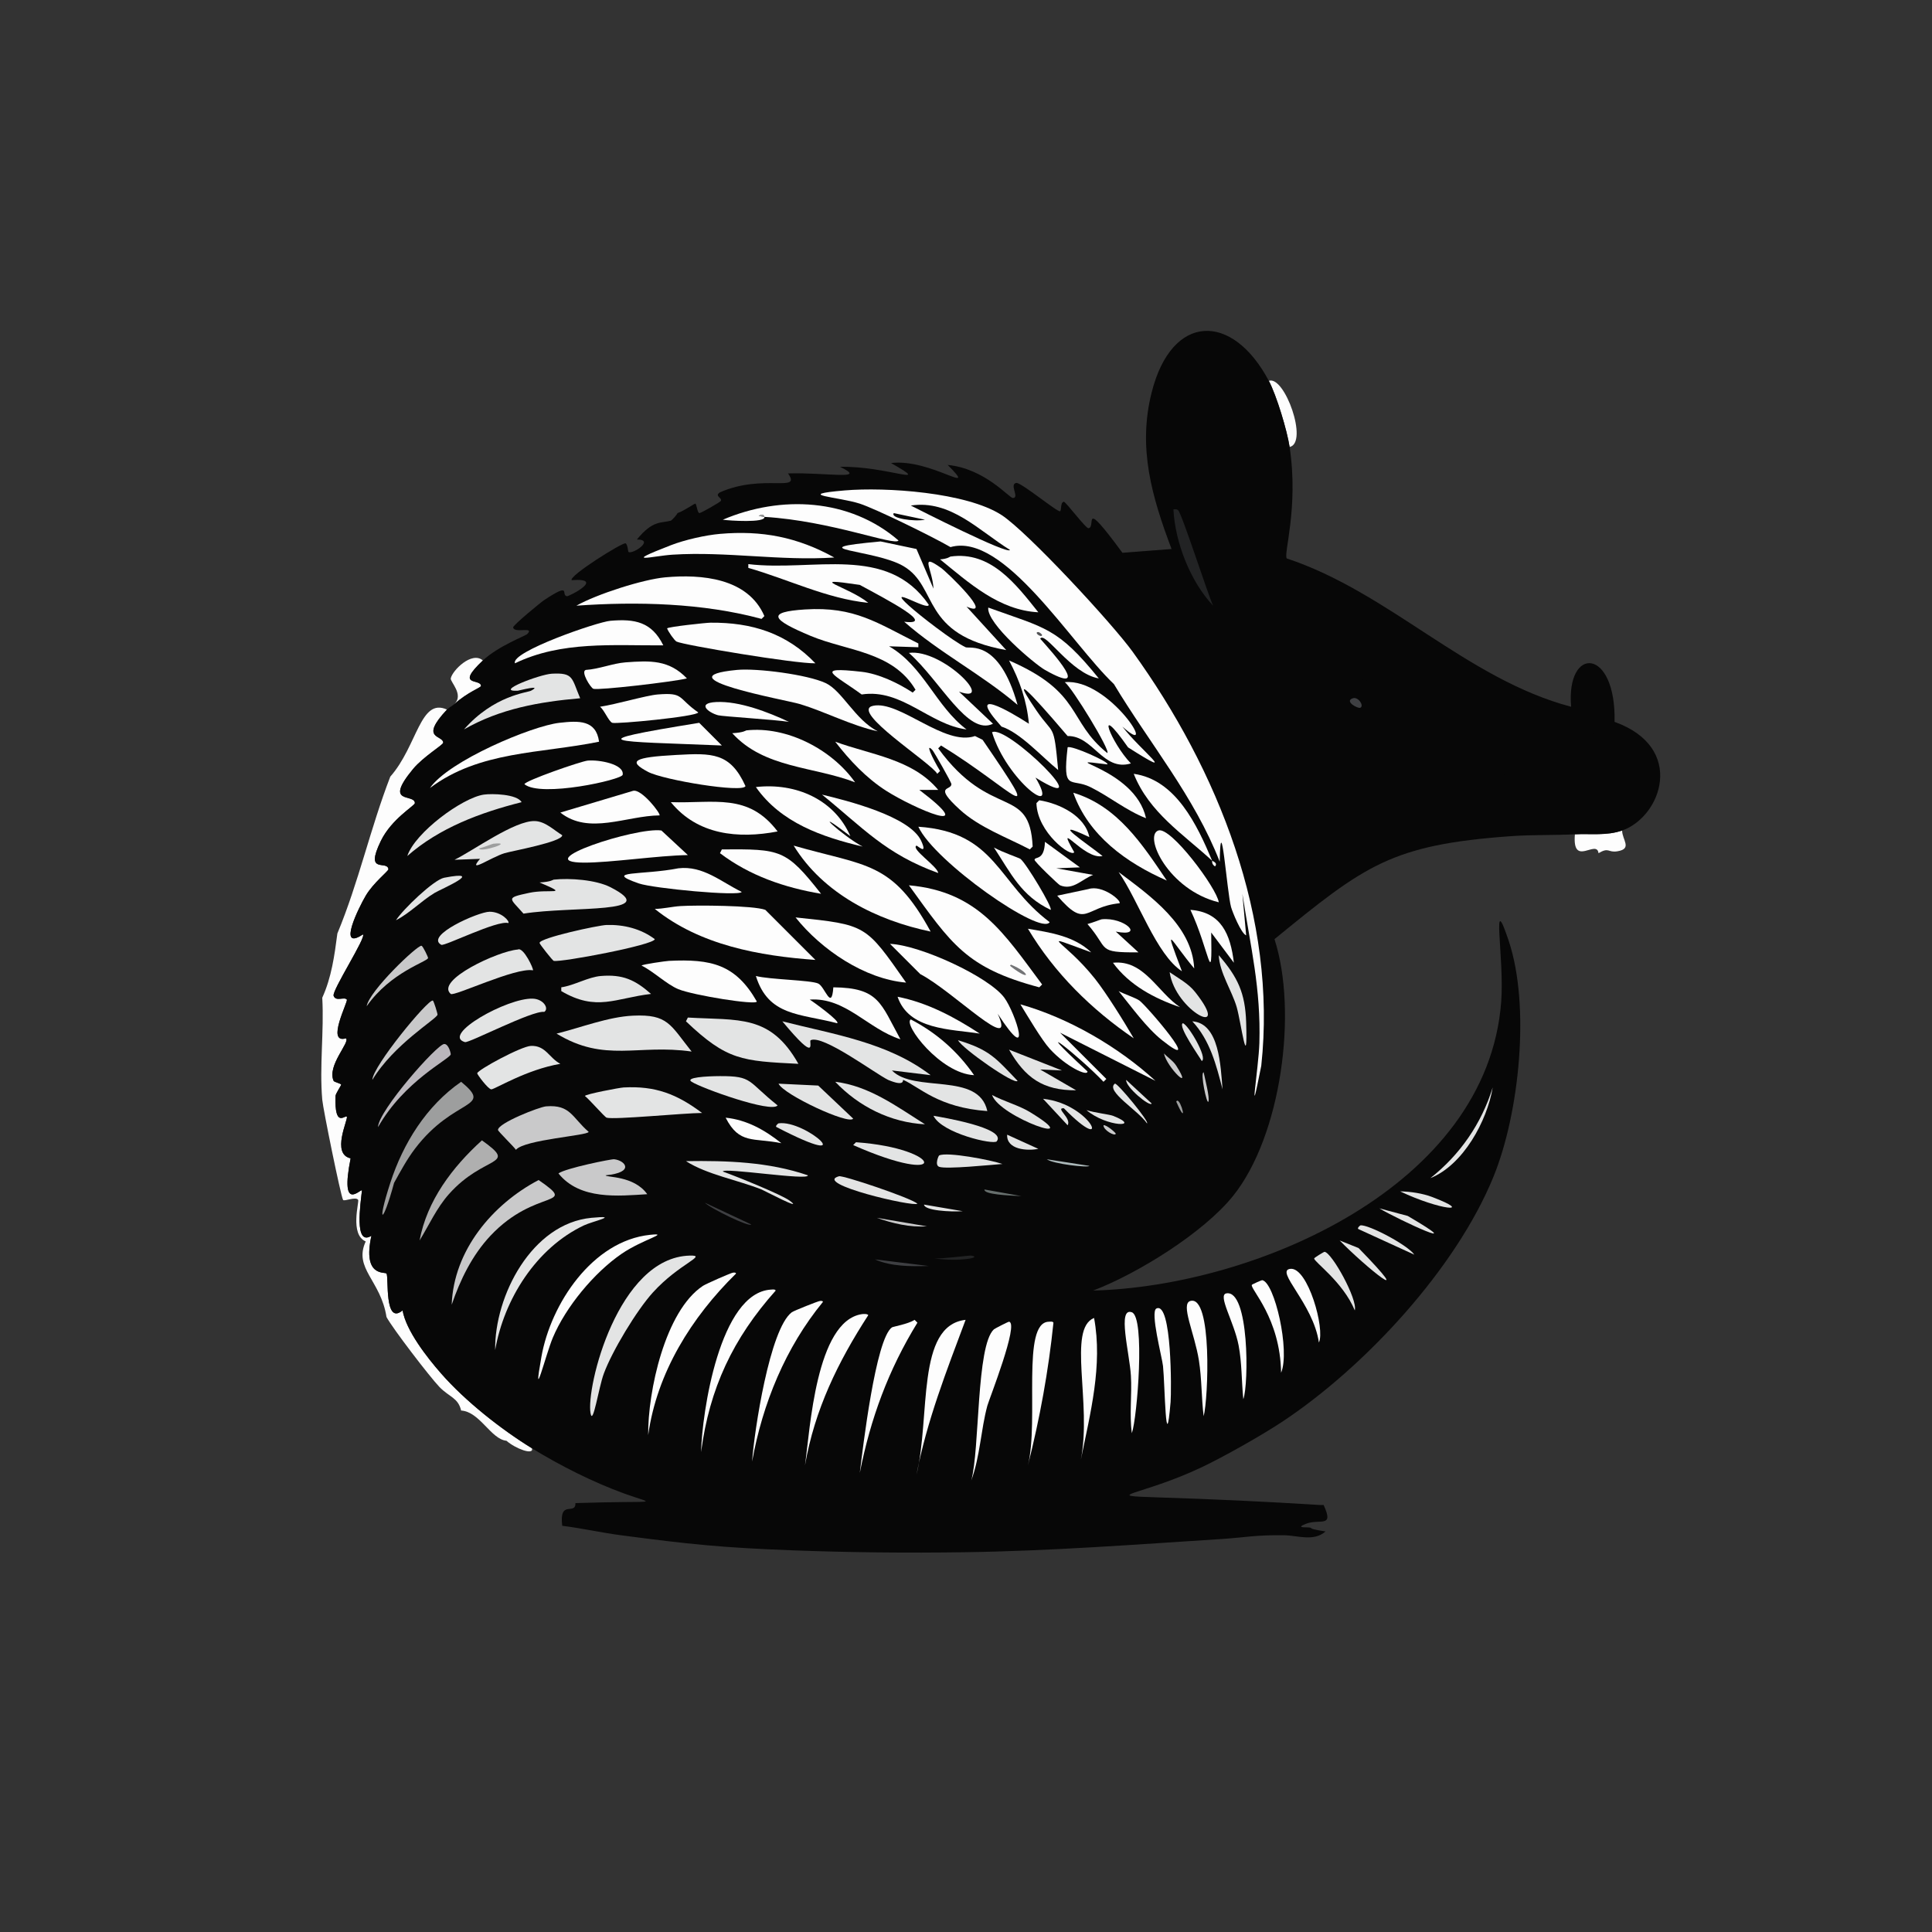 <?xml version="1.0" encoding="iso-8859-1"?>
<!-- Generator: Adobe Illustrator 28.0.0, SVG Export Plug-In . SVG Version: 6.00 Build 0)  -->
<svg version="1.1" id="Layer_1" xmlns="http://www.w3.org/2000/svg" xmlns:xlink="http://www.w3.org/1999/xlink" x="0px" y="0px"
	 viewBox="0 0 360 360" style="enable-background:new 0 0 360 360;" xml:space="preserve">
<rect x="0" y="0" width="360" height="360" fill="#333333" stroke="none"/>
<g>
	<g id="Background_00000041293959071885292330000016978160989986313868_" style="display:none;">
		<path style="display:inline;fill:#AFAFAF;" d="M359.996-0.5c0,180.248,0,180.248,0,360.496c-180.248,0-180.248,0-360.496,0
			c0-180.248,0-180.248,0-360.496C179.748-0.5,179.748-0.5,359.996-0.5z"/>
		<path style="display:inline;fill:#AFAFAF;" d="M244.877,277.617c12.226-0.651,17.701,0.841,25.523-5.985
			c2.974-2.595,16.652-18.758,19.539-22.707c8.609-11.777,16.129-25.326,20.067-39.429c5.169-18.512,3.297-26.917,3.52-45.062
			c0.309-25.055,4.673-20.826-10.209-49.287c-7.084-8.593-13.215-18.373-21.123-26.756c-6.504-6.894-22.743-21.415-30.804-25.523
			c-0.199-0.101-2.195,0.148-3.168-0.352c-12.846-6.604-18.235-10.53-33.444-12.674c-29.021-4.09-60.706-0.917-87.66,10.913
			c-22.184,9.737-41.401,23.886-55.799,43.478c-24.062,32.742-32.097,71.953-23.235,111.599
			c5.679,25.407,14.951,31.703,26.756,52.807c10.871,13.327,15.894,7.447,30.452,10.737c2.201-0.017,5.514-1.037,5.809-1.056
			c1.032-0.067,4.057,0.983,5.281,0c6.019,2.183,6.668,1.227-9.153,1.76c-3.406,0.115-6.778,0.696-10.209,0.352
			c-1.719-0.172-2.152-0.552-3.52-0.704c-0.044-0.005,0.024-0.299-0.528-0.704c-4.782,0.596-9.794,0.273-15.138,0.352
			c-6.247-1.083-23.701-21.652-25.523-29.044c-3.618-3.525-5.667-8.049-7.393-12.674c-6.16-3.397-10.584-26.314-9.153-33.444
			c-0.704-1.056-0.704-1.056-1.408-2.112c0.482-6.055-1.04-6.34-1.056-6.689c-0.165-3.503,0.716-4.011,0.704-4.225
			c-0.391-7.16-1.25-17.416-0.704-24.291c0.472-5.945,2.619-11.671,3.168-17.602c1.733-4.856,3.832-9.611,5.633-14.434
			c0.177-0.475,0.664-3.958,1.056-4.929c7.077-17.52,20.7-31.753,31.684-46.822c15.464-14.766,34.9-29.406,55.095-36.789
			c5.22-1.432,10.25-2.877,15.49-4.225c0.137-0.035,0.685-1.001,2.464-1.408c13.295-3.039,38.49-2.539,53.159-3.52
			c1.408,0.704,1.408,0.704,2.816,1.408c5.262-0.671,14.067,0.302,18.306,2.816c6.532-0.668,11.894,4.144,18.306,4.577
			c5.633,2.992,5.633,2.992,11.266,5.985c4.403,4.874,11.166,8.329,17.602,13.73c16.944,14.218,37.221,38.724,47.702,58.264
			c2.293,6.808,3.061,13.726,4.225,20.771c0.133,0.803,3.174,5.451,1.056,15.842c0.153,0.544,1.051,2.666,1.056,2.816
			c0.411,12.42-0.103,24.928-0.704,37.317c-2.098,10.008-4.187,20.002-9.153,29.22c-5.058,8.078-30.412,44.074-35.733,47.35
			C272.343,280.622,252.152,277.897,244.877,277.617z"/>
		<path style="display:inline;fill:#C9C9CA;" d="M244.877,277.617c-0.79,0.042-1.32-0.329-1.584,0.704
			c-0.339-1.123-1.525-0.994-1.76,0c-0.323,0.026,0.071-1.888-5.809,0.352c-1.62-0.114-3.238-0.606-4.929-0.704
			c5.698-1.895,12.175-1.404,18.13-2.816c7.884-1.869,13.925-6.5,19.715-11.97c3.16-2.985,12.759-14.243,15.314-17.778
			c9.487-13.127,16.546-28.21,20.067-44.006c0.019-5.713,1.687-11.249,2.112-16.898c0.263-3.494-1.205-7.362,0.352-10.561
			c0.352-9.329,0.352-9.329,0.704-18.658c11.222-11.863,0.061-18.887-0.704-20.067c-0.213-0.329,0.373-0.671,0.352-0.704
			c-4.038-6.486-3.878-10.873-5.633-13.73c-9.636-10.873-17.956-22.698-28.692-32.564c-10.243-9.413-26.466-21.049-39.781-24.643
			c-3.023-2.446-5.863-3.504-8.801-5.281c-20.911-1.714-37.658-3.95-58.792-0.704c-18.715,2.874-35.351,11.42-52.455,18.658
			c-2.014,2.414-4.941,3.252-7.745,4.225c-7.745,5.985-7.745,5.985-15.49,11.97c-3.3,4.528-10.367,11.646-12.146,13.906
			c-0.107,0.136-0.23,1.497-1.408,3.168c-4.94,3.927-4.686,6.338-4.929,6.689c-0.709,1.028-2.948,2.611-3.52,3.52
			c-1.267,2.014-6.825,13.672-7.745,16.194c-3.886,13.949-8.054,27.771-9.505,42.246c-0.094,17.372,1.955,35.729,8.097,52.103
			c3.162,8.428,14.22,26.607,19.715,34.149c8.616,11.826,11.678,12.689,26.58,13.554c3.071,0.178,6.101-0.548,6.513,0.352
			c-0.295,0.019-3.608,1.04-5.809,1.056c-14.558-3.29-19.581,2.589-30.452-10.737c-11.805-21.104-21.077-27.4-26.756-52.807
			c-8.862-39.645-0.827-78.857,23.235-111.599c14.398-19.592,33.615-33.741,55.799-43.478c26.954-11.83,58.639-15.004,87.66-10.913
			c15.21,2.144,20.598,6.07,33.444,12.674c0.973,0.5,2.97,0.251,3.168,0.352c8.061,4.109,24.3,18.629,30.804,25.523
			c7.908,8.382,14.039,18.162,21.123,26.756c14.883,28.46,10.518,24.232,10.209,49.287c-0.224,18.145,1.648,26.55-3.52,45.062
			c-3.938,14.103-11.458,27.652-20.067,39.429c-2.887,3.949-16.565,20.112-19.539,22.707
			C262.578,278.458,257.102,276.966,244.877,277.617z"/>
		<path style="display:inline;fill:#E3E4E4;" d="M147.712,288.883c-0.467,2.34,9.64,3.027,12.146,3.168
			c2.923,0.165,19.541-0.303,20.771-1.056c0.95-0.582-0.72-1.198-0.88-1.76c16.072-0.231,31.864-1.437,47.878-2.464
			c4.601,0.514,22.795,1.551,19.187,3.872c-21.907,5.488-44.489,14.121-67.241,14.786c-20.401,0.596-40.669-3.274-60.2-8.801
			c-12.884-6.691-27.695-6.892-11.794-9.153c0.988-0.062,3.823-0.204,3.52-1.056c0.593,0.066,3.466,1.417,4.577-0.352
			C128.51,287.761,134.613,288.391,147.712,288.883z"/>
		<path style="display:inline;fill:#C9C9CA;" d="M239.244,286.066c0.056,0.389-0.168,1.221,0.176,1.408
			c1.851,1.006,23.809-0.757,23.763,1.584c-9.548,4.98-20.787,7.692-29.748,13.906c-5.401,1.176-10.664,3.754-15.842,5.985
			c-13.378,2.64-13.378,2.64-26.756,5.281c-10.787-0.44-21.614,0.383-32.388-0.704c-28.952-2.92-45.613-14.703-71.818-24.643
			c-0.264-0.616-0.264-0.616-0.528-1.232c7.189-0.973,13.841,0.301,21.475-0.176c-15.901,2.262-1.091,2.462,11.794,9.153
			c19.531,5.528,39.799,9.397,60.2,8.801c22.752-0.665,45.334-9.298,67.241-14.786c3.609-2.321-14.585-3.359-19.187-3.872
			C232.076,286.485,233.75,286.006,239.244,286.066z"/>
		<path style="display:inline;fill:#838485;" d="M97.017,280.433c0.616,1.25-1.653,1.293-1.76,1.936
			c-0.424,2.546,7.85,1.728,9.505,1.936c3.679,0.463,7.246,1.276,10.913,1.76c-1.111,1.769-3.984,0.418-4.577,0.352
			c-2.343-0.261-4.956-0.3-6.865-1.408c-1.974,2.934-10.136,3.141-9.857-1.056c-2.108,0.326-4.251,2.279-5.809-0.352
			c0.141,0.097,2.765,0.659,3.344,0.704c-1.633-3.439,0.938-2.223,1.584-4.577C94.865,279.882,95.298,280.261,97.017,280.433z"/>
		<path style="display:inline;fill:#9D9E9E;" d="M224.106,277.265c2.041-0.004,4.558,0.581,6.689,0.704
			c1.691,0.098,3.309,0.59,4.929,0.704c5.096,0.36,10.202,0.605,15.314,0.352c-1.381,0.832-4.223-0.142-5.105,1.408
			c-9.976-0.632-19.933-1.093-29.924-1.408C216.273,277.509,221.821,277.269,224.106,277.265z"/>
		<path style="display:inline;fill:#9D9E9E;" d="M257.55,285.01c-0.453-1.328-0.02-1.007,0-1.056c6.382-1.28-1.593-3.101,2.64-3.52
			c1.09-0.108,6.173,0.281,5.809,2.288C265.61,284.866,259.166,284.785,257.55,285.01z"/>
		<path style="display:inline;fill:#525356;" d="M255.086,281.138c1.147,3.427-1.236,0.496-0.704,4.225
			c-2.946,0.153-2.665,0.72-7.393,0c-3.13-0.476-2.525-0.608-2.816-0.704c8.522-3.524,11.022,2.009,8.449-4.225
			C253.254,280.487,254.174,280.984,255.086,281.138z"/>
		<path style="display:inline;fill:#3E3F42;" d="M252.622,280.433c2.573,6.233,0.073,0.7-8.449,4.225
			c-0.479-0.157-3.026,0.157-0.88-0.704c2.607-1.047,5.374,0.877,3.344-3.52C248.613,280.56,250.654,280.267,252.622,280.433z"/>
		<path style="display:inline;fill:#838485;" d="M93.497,279.729c-0.647,2.354-3.217,1.137-1.584,4.577
			c-0.579-0.045-3.203-0.607-3.344-0.704C84.852,281.055,91.584,280.365,93.497,279.729z"/>
		<path style="display:inline;fill:#737476;" d="M257.55,283.954c-0.02,0.049-0.453-0.272,0,1.056
			c-1.094,0.153-2.052,0.294-3.168,0.352c-0.532-3.728,1.851-0.797,0.704-4.225C256.596,281.392,259.399,279.405,257.55,283.954z"/>
		<path style="display:inline;fill:#E3E4E4;" d="M230.795,277.969c-2.131-0.123-4.648-0.708-6.689-0.704
			c2.581-1.433,5.371-2.501,6.865-5.281c1.82-0.617,11.604-5.821,7.921-7.041c15.397-10.189,32.448-28.563,39.429-45.766
			c0.356,1.126,3.335-4.319,3.52-4.753c1.836-4.308,2.206-8.848,3.168-13.378c-0.741-4.093-0.006-6.673,0-7.041
			c0.24-15.671-2.438-23.386-3.52-38.197c4.042-0.291,7.958-0.151,11.97-0.352c-0.531,6.284,4.073,0.831,4.401,3.52
			c2.016-1.179,1.712-0.058,3.52-0.352c2.85-0.464,0.866-2.167,0.88-3.873c7.338-2.563,11.934-15.459-1.408-20.243
			c0.295-13.908-9.07-14.241-8.097-2.816c-19.46-5.149-33.873-21.307-52.983-27.636c-0.659-0.808,2.24-9.386,0.528-20.771
			c3.567-0.775-0.943-13.407-3.873-12.322c-6.838-12.885-18.09-12.607-21.827,2.112c-2.231,1.589-0.477,7.561-2.64,8.801
			c-4.953-0.706-8.816,1.176-13.73,1.76c-11.047-1.198-28.773-1.013-39.781,0.352c-1.058,0.131-8.178,2.549-13.73,2.112
			c-6.931,1.477-12.758,5.683-19.011,8.097c-0.44,0.792-0.44,0.792-0.88,1.584c0.08,0.231,1.237-0.119,1.408-0.176
			c-0.121,0.347-1.074,1.364-1.232,1.408c-1.813,0.509-3.343-0.16-6.337,3.52c3.475-0.021-0.915,2.897-1.584,2.288
			c-0.062-0.056-0.14-1.45-0.528-1.584c-0.581-0.201-10.639,6.099-10.033,6.865c6.386-0.474-0.507,3.046-0.88,2.992
			c-1.241-0.179,1.015-2.757-4.225,0.704c-0.687,0.454-5.863,4.722-5.809,5.105c0.17,1.203,4.099-0.265,2.64,1.232
			c-0.339,0.348-5.388,2.211-8.273,4.929c-2.057-1.798-5.713,1.893-5.985,3.344c-0.118,0.631,2.467,2.999,0.704,4.753
			c-0.388,0.349-1.059,0.685-1.408,1.056c-5.005-2.298-5.485,6.727-10.561,12.498c-3.772,9.78-5.845,19.557-9.857,29.22
			c-0.541,4.13-1.089,8.176-2.816,11.97c0.355,6.271-0.544,12.762,0,19.011c0.152,1.748,3.425,17.817,3.873,18.658
			c0.19,0.356,2.364-0.681,2.816,0c0.228,0.344-1.604,6.466,1.408,7.745c-2.324,5.04,2.806,7.23,3.873,14.082
			c1.129,2.11,8.045,11.133,9.857,13.026c1.801,1.882,3.501,2.002,4.049,4.401c3.478,0.208,5.55,5.349,8.449,5.633
			c1.679,1.478,5.128,2.755,4.753,1.408c5.286,3.254,11.417,6.334,17.25,8.449c-1.224,0.983-4.248-0.067-5.281,0
			c-0.412-0.9-3.442-0.174-6.513-0.352c-14.902-0.864-17.964-1.728-26.58-13.554c-5.494-7.541-16.553-25.721-19.715-34.149
			c-6.142-16.374-8.191-34.731-8.097-52.103c1.451-14.475,5.62-28.297,9.505-42.246c0.92-2.522,6.478-14.181,7.745-16.194
			c0.573-0.91,2.811-2.492,3.52-3.52c0.242-0.351-0.011-2.762,4.929-6.689c1.178-1.671,1.301-3.032,1.408-3.168
			c1.778-2.26,8.846-9.378,12.146-13.906c7.745-5.985,7.745-5.985,15.49-11.97c2.804-0.973,5.731-1.811,7.745-4.225
			c17.104-7.238,33.74-15.785,52.455-18.658c21.134-3.245,37.881-1.01,58.792,0.704c2.938,1.777,5.778,2.834,8.801,5.281
			c13.315,3.595,29.538,15.231,39.781,24.643c10.736,9.866,19.056,21.691,28.692,32.564c1.755,2.857,1.594,7.243,5.633,13.73
			c0.021,0.033-0.565,0.375-0.352,0.704c0.765,1.18,11.926,8.204,0.704,20.067c-0.352,9.329-0.352,9.329-0.704,18.658
			c-1.557,3.199-0.089,7.068-0.352,10.561c-0.425,5.649-2.093,11.185-2.112,16.898c-3.521,15.796-10.58,30.879-20.067,44.006
			c-2.555,3.536-12.155,14.793-15.314,17.778c-5.789,5.47-11.83,10.1-19.715,11.97C242.97,276.565,236.493,276.074,230.795,277.969z
			"/>
		<path style="display:inline;fill:#FDFDFD;" d="M281.49,155.809c1.083,14.811,3.761,22.526,3.52,38.197
			c-0.006,0.368-0.741,2.948,0,7.041c-0.963,4.53-1.332,9.07-3.168,13.378c-0.185,0.434-3.165,5.879-3.52,4.753
			c4.813-11.86,6.836-31.761,2.816-43.83c-3.394-10.191-0.796,3.011-1.408,11.266c-2.562,34.532-45.841,53.071-76.042,53.863
			c8.311-3.163,20.55-10.773,26.051-17.602c8.99-11.16,12.118-34.3,7.745-47.878C254.341,161.213,259.27,157.409,281.49,155.809z"/>
		<path style="display:inline;fill:#FDFDFD;" d="M214.601,73.078c-2.638,10.392,0.031,19.48,3.696,29.22
			c-4.577,0.352-4.577,0.352-9.153,0.704c-7.862-10.673-4.796-4.733-6.337-4.577c-0.497,0.051-4.243-4.974-4.577-4.929
			c-0.695,0.094-0.388,1.544-0.704,1.76c-0.399,0.273-6.858-5.072-8.097-5.281c-1.5,0.183,0.645,2.822-0.704,2.816
			c-0.696-0.003-5.166-5.47-12.146-6.161c6.012,6.058-3.09-1.243-10.561-0.352c8.127,4.622-0.833,0.508-9.505,0.704
			c5.429,2.589-2.643,1.011-9.681,1.232c2.602,3.686-4.61-0.024-12.674,3.52c-1.114,0.704,0.395,0.966,0.176,1.584
			c-0.078,0.219-3.83,2.368-4.049,2.288c-0.351-0.127-0.508-1.68-0.704-1.76c-0.175-0.072-2.042,1.328-3.344,1.76
			c-0.172,0.057-1.328,0.407-1.408,0.176c0.44-0.792,0.44-0.792,0.88-1.584c6.252-2.414,12.08-6.62,19.011-8.097
			c5.551,0.436,12.672-1.981,13.73-2.112c11.008-1.365,28.734-1.55,39.781-0.352c4.913-0.584,8.777-2.467,13.73-1.76
			C214.123,80.638,212.37,74.667,214.601,73.078z"/>
		<path style="display:inline;fill:#E3E4E4;" d="M238.892,264.943c3.683,1.22-6.101,6.424-7.921,7.041
			c-1.494,2.78-4.284,3.848-6.865,5.281c-2.285,0.004-7.833,0.244-8.097,1.76c-11.386-0.359-3.48-0.232,7.921-5.633
			C228.018,271.456,235.119,267.44,238.892,264.943z"/>
		<path style="display:inline;fill:#FDFDFD;" d="M179.748,289.235c0.161,0.562,1.83,1.178,0.88,1.76
			c-1.229,0.754-17.848,1.221-20.771,1.056c-2.506-0.142-12.612-0.828-12.146-3.168
			C158.391,289.284,169.065,289.388,179.748,289.235z"/>
		<path style="display:inline;fill:#3E3F42;" d="M107.226,280.081c0.046,2.363-3.087-0.772-2.464,4.225
			c-1.655-0.208-9.93,0.61-9.505-1.936c0.107-0.643,2.376-0.687,1.76-1.936C100.448,280.777,103.821,280.196,107.226,280.081z"/>
	</g>
	<g>
		<path style="fill:#FDFDFD;" d="M83.287,132.222c-5.256,5.581-0.704,4.718-0.704,6.161c0,0.425-3.69,2.581-5.633,4.929
			c-5.596,6.762,0.347,4.486,0.352,6.337c0.001,0.477-4.328,2.909-6.337,7.041c-3.104,6.383,1.231,3.49,1.408,5.281
			c0.032,0.323-2.81,2.524-4.225,4.929c-1.29,2.192-5.374,10.437-0.528,7.217c0.713,0.429-5.802,10.467-5.457,11.442
			c0.406,1.148,2.012,0.104,2.464,0.704c0.268,0.355-3.93,8.319-0.176,7.217c0.881,0.642-3.566,5.081-2.288,7.921
			c0.106,0.235,1.34,0.488,1.408,0.704c0.035,0.113-1.042,1.691-1.056,2.112c-0.209,6.202,1.838,3.416,2.112,3.873
			c0.278,0.463-2.962,6.959,0.704,7.745c-2.053,10.341,1.9,5.575,2.112,5.985c-0.243,2.32-1.525,10.514,1.76,8.449
			c-1.699,7.761,2.557,6.675,2.816,7.041c0.44,0.62-0.453,9.751,2.992,6.865c0.658,3.755,4.502,8.7,7.217,11.794
			c4.483,5.11,11.094,10.333,16.898,13.906c0.375,1.347-3.073,0.07-4.753-1.408c-2.899-0.284-4.971-5.424-8.449-5.633
			c-0.548-2.399-2.248-2.519-4.049-4.401c-1.812-1.893-8.728-10.916-9.857-13.026c-1.066-6.852-6.197-9.042-3.873-14.082
			c-3.013-1.279-1.18-7.401-1.408-7.745c-0.452-0.681-2.627,0.356-2.816,0c-0.448-0.841-3.72-16.911-3.873-18.658
			c-0.544-6.248,0.355-12.74,0-19.011c1.728-3.793,2.276-7.839,2.816-11.97c4.012-9.663,6.085-19.439,9.857-29.22
			C77.802,138.949,78.282,129.924,83.287,132.222z"/>
		<path style="fill:#FDFDFD;" d="M302.26,154.753c-0.014,1.706,1.97,3.409-0.88,3.873c-1.809,0.294-1.504-0.827-3.52,0.352
			c-0.328-2.689-4.931,2.764-4.401-3.52C296.401,155.31,299.378,155.759,302.26,154.753z"/>
		<path style="fill:#FDFDFD;" d="M89.976,123.068c-5.287,4.979-0.349,3.298-0.352,4.753c-0.001,0.298-2.479,1.143-4.929,3.344
			c1.763-1.753-0.822-4.122-0.704-4.753C84.263,124.961,87.919,121.27,89.976,123.068z"/>
		<path style="fill:#FDFDFD;" d="M240.3,83.287c-0.463-3.079-2.444-9.631-3.873-12.322C239.357,69.881,243.867,82.512,240.3,83.287z
			"/>
		<g>
			<path style="fill:#070707;" d="M236.428,70.966c1.428,2.691,3.41,9.243,3.873,12.322c1.711,11.385-1.188,19.962-0.528,20.771
				c19.11,6.329,33.523,22.487,52.983,27.636c-0.973-11.425,8.392-11.091,8.097,2.816c13.342,4.784,8.746,17.68,1.408,20.243
				c-2.882,1.007-5.86,0.557-8.801,0.704c-4.012,0.201-7.927,0.061-11.97,0.352c-22.219,1.6-27.149,5.404-44.006,19.187
				c4.373,13.578,1.245,36.718-7.745,47.878c-5.501,6.829-17.741,14.44-26.051,17.602c30.201-0.792,73.48-19.332,76.042-53.863
				c0.612-8.255-1.986-21.456,1.408-11.266c4.019,12.069,1.996,31.97-2.816,43.83c-6.981,17.203-24.032,35.577-39.429,45.766
				c-3.773,2.497-10.874,6.513-14.962,8.449c-11.401,5.4-19.307,5.274-7.921,5.633c9.991,0.315,19.948,0.776,29.924,1.408
				c0.233,0.015,0.471-0.015,0.704,0c2.029,4.398-0.737,2.474-3.344,3.52c-2.146,0.862,0.402,0.547,0.88,0.704
				c0.292,0.096-0.314,0.228,2.816,0.704c-2.181,1.956-5.239,0.731-7.745,0.704c-5.494-0.06-7.168,0.419-11.618,0.704
				c-16.014,1.027-31.806,2.233-47.878,2.464c-10.683,0.154-21.357,0.049-32.036-0.352c-13.099-0.492-19.202-1.122-32.036-2.816
				c-3.668-0.484-7.234-1.298-10.913-1.76c-0.622-4.997,2.511-1.862,2.464-4.225c15.822-0.533,15.173,0.423,9.153-1.76
				c-5.834-2.116-11.964-5.195-17.25-8.449c-5.804-3.573-12.415-8.796-16.898-13.906c-2.715-3.094-6.559-8.039-7.217-11.794
				c-3.445,2.886-2.553-6.245-2.992-6.865c-0.259-0.366-4.516,0.72-2.816-7.041c-3.285,2.065-2.003-6.13-1.76-8.449
				c-0.212-0.41-4.165,4.357-2.112-5.985c-3.666-0.786-0.426-7.282-0.704-7.745c-0.274-0.457-2.321,2.329-2.112-3.873
				c0.014-0.422,1.092-2,1.056-2.112c-0.068-0.216-1.302-0.469-1.408-0.704c-1.278-2.84,3.169-7.279,2.288-7.921
				c-3.753,1.102,0.444-6.862,0.176-7.217c-0.453-0.6-2.058,0.444-2.464-0.704c-0.345-0.975,6.17-11.012,5.457-11.442
				c-4.846,3.22-0.762-5.025,0.528-7.217c1.415-2.405,4.257-4.606,4.225-4.929c-0.177-1.791-4.512,1.103-1.408-5.281
				c2.009-4.132,6.338-6.563,6.337-7.041c-0.005-1.851-5.948,0.426-0.352-6.337c1.943-2.348,5.633-4.504,5.633-4.929
				c0-1.443-4.552-0.579,0.704-6.161c0.349-0.371,1.02-0.707,1.408-1.056c2.449-2.201,4.928-3.047,4.929-3.344
				c0.003-1.455-4.935,0.226,0.352-4.753c2.886-2.717,7.934-4.581,8.273-4.929c1.458-1.497-2.47-0.029-2.64-1.232
				c-0.054-0.383,5.121-4.651,5.809-5.105c5.24-3.461,2.983-0.883,4.225-0.704c0.373,0.054,7.266-3.466,0.88-2.992
				c-0.606-0.766,9.452-7.066,10.033-6.865c0.388,0.135,0.466,1.528,0.528,1.584c0.67,0.609,5.059-2.309,1.584-2.288
				c2.994-3.68,4.523-3.011,6.337-3.52c0.159-0.045,1.111-1.062,1.232-1.408c1.302-0.433,3.17-1.832,3.344-1.76
				c0.196,0.08,0.353,1.633,0.704,1.76c0.219,0.079,3.971-2.069,4.049-2.288c0.219-0.619-1.29-0.88-0.176-1.584
				c8.063-3.545,15.276,0.166,12.674-3.52c7.038-0.221,15.11,1.357,9.681-1.232c8.672-0.196,17.632,3.918,9.505-0.704
				c7.472-0.891,16.573,6.41,10.561,0.352c6.98,0.691,11.449,6.158,12.146,6.161c1.349,0.006-0.796-2.633,0.704-2.816
				c1.239,0.209,7.698,5.554,8.097,5.281c0.316-0.217,0.009-1.666,0.704-1.76c0.333-0.045,4.08,4.979,4.577,4.929
				c1.541-0.157-1.525-6.096,6.337,4.577c4.577-0.352,4.577-0.352,9.153-0.704c-3.665-9.74-6.335-18.828-3.696-29.22
				C218.337,58.359,229.59,58.081,236.428,70.966z"/>
			<g>
				<g>
					<path style="fill:#FDFDFD;" d="M188.021,246.285c1.912,0.259-3.726,14.467-4.049,15.666c-1.205,4.475-1.352,9.479-2.992,13.906
						c1.6-5.668,0.908-25.139,4.225-28.164C185.321,247.587,187.865,246.264,188.021,246.285z"/>
					<path style="fill:#FDFDFD;" d="M160.561,244.877c0.327-0.051,1.039-0.091,1.232,0.176c-5.667,8.746-10,17.637-11.794,27.988
						C150.936,266.387,152.043,246.207,160.561,244.877z"/>
					<path style="fill:#FDFDFD;" d="M179.924,245.933c-3.551,9.507-7.229,18.853-9.153,28.868
						C173.414,264.042,170.65,246.978,179.924,245.933z"/>
					<path style="fill:#FDFDFD;" d="M170.419,245.933c0.264,0.264,0.264,0.264,0.528,0.528c-5.415,8.813-8.74,17.868-10.737,27.988
						c0.575-4.691,2.948-24.944,5.985-27.108C166.395,247.198,169.236,246.715,170.419,245.933z"/>
					<path style="fill:#FDFDFD;" d="M195.414,246.285c0.353-0.01,0.722-0.1,0.88,0.176c-0.913,8.916-2.541,17.849-4.753,26.58
						C193.633,264.602,190.282,246.424,195.414,246.285z"/>
					<path style="fill:#FDFDFD;" d="M203.863,245.581c1.639,8.815-0.706,17.795-2.464,26.404
						C203.478,261.486,198.861,247.622,203.863,245.581z"/>
					<path style="fill:#FDFDFD;" d="M221.818,242.412c4.105-1.106,3.333,18.272,2.464,21.475c-0.417-3.419-0.343-6.986-0.88-10.385
						C222.6,248.425,219.904,242.928,221.818,242.412z"/>
					<path style="fill:#FDFDFD;" d="M210.904,244.525c2.503,0.895,1.018,19.565,0,22.531c-0.482-3.552,0.043-7.184-0.176-10.737
						C210.468,252.083,208.155,243.542,210.904,244.525z"/>
					<path style="fill:#FDFDFD;" d="M215.481,243.821c2.899-1.373,2.806,15.442,2.64,17.426c-0.914,10.934-1.052-3.267-1.408-6.689
						C216.546,252.952,214.27,244.394,215.481,243.821z"/>
					<path style="fill:#FDFDFD;" d="M228.507,241.004c4.269-0.772,4.202,16.891,3.168,19.715c-0.339-3.303-0.254-6.764-0.88-10.033
						C229.955,246.3,226.839,241.306,228.507,241.004z"/>
					<path style="fill:#FDFDFD;" d="M235.195,238.54c2.288,0.376,5.234,13.136,3.52,17.25c-0.166-10.227-5.754-15.549-5.457-16.37
						C233.295,239.32,235.09,238.523,235.195,238.54z"/>
					<path style="fill:#FDFDFD;" d="M240.476,236.428c3.235-0.286,6.472,11.247,5.281,13.73
						C244.717,242.896,237.419,236.698,240.476,236.428z"/>
					<path style="fill:#E3E4E4;" d="M246.813,233.259c1.367,0.152,6.195,8.862,5.633,10.913c-2.208-5.321-7.63-9.066-7.569-9.681
						C244.89,234.354,246.699,233.246,246.813,233.259z"/>
					<path style="fill:#E3E4E4;" d="M278.145,202.631c-1.043,6.239-5.5,14.457-11.618,16.898
						C272.049,215.186,276.056,209.365,278.145,202.631z"/>
					<path style="fill:#E3E4E4;" d="M249.629,231.147c1.76,0.704,1.76,0.704,3.52,1.408
						C264.508,244.218,254.404,236.058,249.629,231.147z"/>
					<path style="fill:#E3E4E4;" d="M253.502,228.331c1.456-0.208,8.822,3.665,10.033,5.457c-5.193-2.376-5.193-2.376-10.385-4.753
						C252.783,228.912,253.395,228.346,253.502,228.331z"/>
					<path style="fill:#E3E4E4;" d="M257.022,225.162c2.64,0.704,2.64,0.704,5.281,1.408
						C274.393,233.642,260.781,227.387,257.022,225.162z"/>
					<path style="fill:#E3E4E4;" d="M260.895,221.994c1.944,0.038,4.172,0.365,5.985,1.056
						C274.905,226.11,268.347,225.541,260.895,221.994z"/>
				</g>
				<g>
					<path style="fill:#FDFDFD;" d="M162.674,131.518c4.948-1.064,13.312,7.597,19.011,5.633c0.704,0.352,0.704,0.352,1.408,0.704
						c12.13,17.741,5.863,9.399-7.745,1.056c-0.264,0.264-0.264,0.264-0.528,0.528c9.86,13.524,17.055,6.707,17.602,18.306
						c-0.264,0.264-0.264,0.264-0.528,0.528c-4.283-2.245-9.404-4.087-13.026-7.393c-5.071-4.628-1.629-3.511-1.584-4.753
						c0.013-0.362-3.276-6.07-3.52-6.337c-1.43-1.56-0.094,1.38,1.408,3.873c-0.264,0.264-0.264,0.264-0.528,0.528
						C173.608,142.208,158.212,132.477,162.674,131.518z"/>
					<path style="fill:#FDFDFD;" d="M150,113.563c9.25-0.589,13.454,2.517,21.123,6.337c0,0.352,0,0.352,0,0.704
						c-2.728-0.088-2.728-0.088-5.457-0.176c6.423,3.703,8.697,11.165,14.434,15.49c-6.936-0.894-12.052-7.664-19.539-6.513
						c-5.036-3.696-9.216-5.263,0-4.225c3.176,0.358,6.867,2.13,9.505,3.873c0.264-0.264,0.264-0.264,0.528-0.528
						c-4.255-7.166-12.758-7.2-19.539-10.033C143.723,115.427,142.762,114.024,150,113.563z"/>
					<path style="fill:#FDFDFD;" d="M188.021,123.068c13.761,5.965,10.848,11.239,18.306,17.25
						c0.696-0.363-6.602-12.275-7.921-13.202c8.328-0.833,17.912,14.736,10.737,8.273c3.364,4.426,11.098,10.257,1.056,3.873
						c-6.401-9.123-3.159-0.8,0.528,2.992c-5.225,1.558-7.01-5.195-11.794-5.105c-2.235-2.627-12.744-14.948-5.809-4.753
						c3.256,4.787,3.215,2.037,4.049,11.089c-3.087-2.522-7.101-6.995-10.561-8.097c-6.891-7.674,1.443-2.909,5.105-0.528
						C191.333,130.592,190.001,126.791,188.021,123.068z"/>
					<path style="fill:#FDFDFD;" d="M139.439,105.114c12.128,1.452,25.836-3.766,33.62,7.569c-0.009,1.305-8.261-3.95-3.697,0.176
						c2.101,1.899,8.199,6.609,10.561,7.745c0.713,0.343,6.245-1.59,9.681,10.737c-6.678-5.693-14.563-9.72-21.123-15.49
						c6.073,0.725-3.033-4.03-8.273-6.865c-10.597-1.573-2.092,0.328,1.584,3.344c-7.75-0.784-14.852-4.362-22.355-6.513
						C139.439,105.466,139.439,105.466,139.439,105.114z"/>
					<path style="fill:#FDFDFD;" d="M126.765,168.835c2.905-0.189,13.641-0.128,15.842,0.704c4.665,4.665,4.665,4.665,9.329,9.329
						c-10.395-0.758-21.49-2.72-29.924-9.505C123.573,169.344,125.241,168.934,126.765,168.835z"/>
					<path style="fill:#FDFDFD;" d="M147.888,157.569c13.48,3.883,18.339,2.833,25.523,16.018
						C163.374,171.49,153.428,166.575,147.888,157.569z"/>
					<path style="fill:#FDFDFD;" d="M123.949,107.578c6.754-0.614,15.405,0.105,18.482,7.217c-0.264,0.264-0.264,0.264-0.528,0.528
						c-10.951-2.97-23.187-3.259-34.501-2.464C111.187,110.714,119.832,107.953,123.949,107.578z"/>
					<path style="fill:#FDFDFD;" d="M164.082,100.89c3.344,0.704,3.344,0.704,6.689,1.408c1.584,3.696,1.584,3.696,3.168,7.393
						c-0.169-3.668-2.733-6.796,1.408-3.873c1.144,0.808,10.136,9.525,4.753,7.217c3.697,4.049,3.697,4.049,7.393,8.097
						c-16.095-2.87-12.491-11.77-19.187-15.666C162.965,102.358,148.196,102.354,164.082,100.89z"/>
					<path style="fill:#E3E4E4;" d="M145.776,190.309c9.506,2.422,19.661,3.904,27.636,10.033c-3.608-0.44-3.608-0.44-7.217-0.88
						c4.185,4.288,16.167,0.174,17.778,7.569c-9.159-0.652-12.616-4.473-15.666-5.809c-0.153-0.067,0.434,1.373-2.816,0
						c-2.48-1.223-12.162-8.476-14.434-7.393C150.64,194.028,152.581,198.491,145.776,190.309z"/>
					<path style="fill:#FDFDFD;" d="M137.326,124.829c3.697-0.353,13.167,0.866,16.546,2.464c3.085,1.459,5.483,6.848,9.681,8.977
						c-5.032-1.106-9.717-3.637-14.61-5.105C146.554,130.449,122.888,126.208,137.326,124.829z"/>
					<path style="fill:#FDFDFD;" d="M165.842,175.876c5.604,0.219,18.413,6.122,21.299,10.033c2.082,2.822,5.475,13.3-1.232,2.992
						c3.669,8.03-8.346-4.245-14.434-7.393C168.659,178.692,168.659,178.692,165.842,175.876z"/>
					<path style="fill:#FDFDFD;" d="M140.847,181.86c2.532,0.672,10.221,0.76,11.618,1.408c1.251,0.581,2.489,5.226,2.816,0.704
						c8.524,0.077,8.814,2.988,12.498,9.681c-6.054-1.918-10.209-7.862-16.898-7.393c0.691,0.419,5.793,4.128,5.105,4.401
						C149.1,188.858,143.19,189.387,140.847,181.86z"/>
					<path style="fill:#FDFDFD;" d="M171.123,154.049c14.52,0.993,14.696,10.448,24.467,17.778
						C193.99,174.457,174.098,160.55,171.123,154.049z"/>
					<path style="fill:#E3E4E4;" d="M117.964,189.253c6.522-0.299,6.925,1.696,10.913,6.689
						c-10.017-1.449-16.161,2.159-25.171-3.344C108.212,191.489,113.324,189.466,117.964,189.253z"/>
					<path style="fill:#FDFDFD;" d="M132.398,116.028c7.675-0.069,14.199,1.971,19.539,7.569c-3.764,0.09-24.628-3.41-25.875-4.049
						c-0.395-0.202-1.549-1.852-1.76-2.464C124.583,116.789,131.552,116.035,132.398,116.028z"/>
					<path style="fill:#FDFDFD;" d="M134.158,99.481c7.845-0.679,14.418,0.595,21.299,4.401c-10.041,0.674-20.058-1.158-30.1-0.528
						c-3.777,0.237-9.79,1.899-0.352-1.76C127.568,100.6,131.433,99.717,134.158,99.481z"/>
					<path style="fill:#E3E4E4;" d="M128.173,189.605c9.473,0.558,15.382-0.637,20.595,8.625
						c-10.519-0.533-13.291-0.634-20.947-7.921C127.997,189.957,127.997,189.957,128.173,189.605z"/>
					<path style="fill:#FDFDFD;" d="M148.24,170.947c13.275,1.389,13.019,1.342,20.595,12.146
						C161.11,182.428,153.046,176.974,148.24,170.947z"/>
					<path style="fill:#FDFDFD;" d="M190.133,187.141c8.997,2.538,18.241,7.911,25.171,14.258
						c-8.889-4.489-8.889-4.489-17.778-8.977c4.313,4.313,4.313,4.313,8.625,8.625c-0.264,0.264-0.264,0.264-0.528,0.528
						c-4.444-4.692-14.83-12.887-2.992-1.936c0.095,1.002-3.958-0.835-7.041-4.225C194.091,193.766,191.485,189.333,190.133,187.141
						z"/>
					<path style="fill:#FDFDFD;" d="M124.653,179.044c7.819-0.374,12.397,0.61,16.37,7.569c-0.084,0.749-11.9-1.168-14.61-2.288
						c-2.23-0.922-4.617-3.304-6.865-4.401C119.661,179.691,124.102,179.07,124.653,179.044z"/>
					<path style="fill:#FDFDFD;" d="M155.633,138.206c6.626,2.439,14.39,3.213,19.187,8.977c-1.76,0-1.76,0-3.52,0
						c11.797,8.973-1.083,3.42-6.161,0.176C161.407,144.976,158.328,141.687,155.633,138.206z"/>
					<path style="fill:#FDFDFD;" d="M104.234,134.686c3.636-0.408,6.835-0.557,7.393,3.52c-10.993,2.247-22.24,1.676-31.508,8.625
						C83.614,141.764,99.136,135.257,104.234,134.686z"/>
					<path style="fill:#FDFDFD;" d="M191.542,173.059c4.13,0.699,8.589,1.338,11.794,4.401c-10.64-3.867-5.151-2.455,0.704,4.929
						c2.107,2.657,5.418,7.979,7.217,11.089C203.378,188.102,196.465,181.31,191.542,173.059z"/>
					<path style="fill:#E3E4E4;" d="M103.178,163.906c2.988-0.325,7.867,0.033,10.561,1.408c9.893,5.05-7.067,3.468-16.194,4.929
						c-2.573-2.957-3.446-2.906,1.056-3.873c3.721-0.799,7.839,0.578,1.936-1.936C102.706,164.315,103.044,163.921,103.178,163.906z
						"/>
					<path style="fill:#E3E4E4;" d="M113.035,172.355c3.209-0.091,6.371,0.693,8.977,2.64c-0.044,1.069-17.542,4.372-18.835,4.049
						c-0.207-0.052-2.647-3.131-2.64-3.344C100.565,174.764,111.513,172.398,113.035,172.355z"/>
					<path style="fill:#FDFDFD;" d="M139.087,136.094c7.501-0.816,15.915,3.531,20.243,9.681c-7.751-2.99-16.925-2.591-22.883-9.153
						C138.615,136.503,138.953,136.109,139.087,136.094z"/>
					<path style="fill:#E3E4E4;" d="M116.204,202.631c5.918-0.324,9.947,1.242,14.61,4.753c-3.431,0.021-16.357,1.293-17.778,0.88
						c-0.356-0.104-3.182-3.368-4.049-4.049C109.122,203.872,115.441,202.673,116.204,202.631z"/>
					<path style="fill:#E3E4E4;" d="M128.525,233.963c3.458-0.087-1.939,1.44-6.865,6.865c-3.035,3.342-7.603,10.928-9.153,15.138
						c-0.965,2.62-2.025,9.791-2.464,7.393C109.161,258.546,115.136,234.302,128.525,233.963z"/>
					<path style="fill:#FDFDFD;" d="M126.061,140.671c6.596-0.356,10.006-0.475,12.85,5.809c-0.455,1.317-15.27-1.135-18.13-2.64
						C116.92,141.807,118.02,141.105,126.061,140.671z"/>
					<path style="fill:#FDFDFD;" d="M113.739,115.675c4.54-0.385,7.701,0.184,9.857,4.577c-9.309,0.067-18.97-0.854-27.636,3.344
						C95.053,121.498,111.28,115.884,113.739,115.675z"/>
					<path style="fill:#FDFDFD;" d="M140.847,146.656c7.491-0.852,14.665,2.357,17.602,9.153c-8.188-6.256-1.324,0.069,2.288,1.936
						C153.207,155.964,145.503,153.318,140.847,146.656z"/>
					<path style="fill:#FDFDFD;" d="M153.169,148.064c4.682,1.122,16.392,4.05,18.482,8.625c1.301,2.847-0.757,0.814-0.88,0.88
						c-1.116,0.605,3.954,3.891,4.049,5.105C165.012,159.141,160.806,154.245,153.169,148.064z"/>
					<path style="fill:#FDFDFD;" d="M142.431,96.313c-0.053-0.003-0.07-0.757-1.056-0.176
						C141.903,96.225,141.903,96.225,142.431,96.313c0.301,1.159-6.68,0.703-7.745,0.528c10.814-4.614,23.646-3.998,32.74,3.873
						C166.758,101.8,154.834,97.05,142.431,96.313z"/>
					<path style="fill:#FDFDFD;" d="M123.245,154.753c2.464,2.288,2.464,2.288,4.929,4.577c-5.598,0.087-14.442,1.428-19.363,1.408
						C98.315,160.695,118.627,154.05,123.245,154.753z"/>
					<path style="fill:#FDFDFD;" d="M125.005,149.472c8.088,0.266,14.407-1.783,19.891,5.457
						C137.568,156.338,129.966,155.589,125.005,149.472z"/>
					<path style="fill:#C9C9CA;" d="M101.77,206.152c4.537-0.365,4.821,2.082,7.921,4.753c-0.115,0.699-11.972,1.438-13.554,3.344
						c-0.38-0.578-3.338-3.447-3.344-3.696C92.762,209.29,100.472,206.256,101.77,206.152z"/>
					<path style="fill:#FDFDFD;" d="M199.991,147.712c8.264,2.49,12.888,9.649,17.426,16.37
						C209.901,160.78,202.822,155.707,199.991,147.712z"/>
					<path style="fill:#FDFDFD;" d="M136.622,237.132c0.196,0.01,0.437-0.076,0.528,0.176c-8.29,8.14-14.742,18.45-16.37,30.1
						c-0.083-8.084,3.137-23.148,10.209-27.812C131.522,239.245,136.315,237.117,136.622,237.132z"/>
					<path style="fill:#FDFDFD;" d="M177.108,103.706c7.513-1.076,12.194,5.157,16.37,10.385c-7.35-0.38-12.935-5.502-18.306-9.857
						C176.597,104.129,177.008,103.72,177.108,103.706z"/>
					<path style="fill:#FDFDFD;" d="M198.935,139.263c0.607-0.496,8.002,2.83,7.393,3.168c-10.697-1.312,5.145,0.497,7.217,10.033
						c-3.724-1.451-6.814-4.048-10.385-5.809C199.527,144.865,197.954,147.711,198.935,139.263z"/>
					<path style="fill:#E3E4E4;" d="M102.826,125.533c4.086-0.212,3.67,0.791,5.281,4.577c-7.62,0.664-14.933,1.949-21.651,5.809
						c5.58-6.358,11.811-6.851,12.498-7.217c2.302-1.226-2.28-0.01-2.464,0C91.922,128.942,100.63,125.646,102.826,125.533z"/>
					<path style="fill:#FDFDFD;" d="M208.44,162.498c5.981,4.478,13.697,9.958,14.082,17.954c-4.397-5.248-5.909-9.055-2.288,0.528
						C215.475,177.9,212.105,167.752,208.44,162.498z"/>
					<path style="fill:#FDFDFD;" d="M134.51,158.273c10.982-0.067,11.932-0.056,18.482,8.273c-6.821-1.157-13.306-3.37-18.835-7.569
						C134.334,158.625,134.334,158.625,134.51,158.273z"/>
					<path style="fill:#C9C9CA;" d="M100.361,219.881c7.584,5.249-0.486,1.356-8.977,10.385c-3.382,3.596-5.645,8.219-7.217,12.85
						C84.525,233.02,91.737,224.412,100.361,219.881z"/>
					<path style="fill:#FDFDFD;" d="M116.556,123.421c4.598-0.341,8.103-0.494,11.442,2.992c-2.69,0.658-16.523,2.247-17.426,1.936
						c-0.529-0.182-2.437-3.259-1.408-3.52C111.565,124.687,114.22,123.594,116.556,123.421z"/>
					<path style="fill:#FDFDFD;" d="M117.964,147.36c1.591-0.406,5.224,4.305,4.929,4.577c-6.189,0.061-13.145,3.705-18.482-0.528
						C111.187,149.384,111.187,149.384,117.964,147.36z"/>
					<path style="fill:#C9C9CA;" d="M114.443,216.009c2.097,0.238,3.897,2.461-1.584,2.992c0,0.438,5.266,0.001,7.745,3.52
						c-5.32,0.326-12.54,1.131-16.546-3.873C105.371,217.684,113.911,215.948,114.443,216.009z"/>
					<path style="fill:#FDFDFD;" d="M152.816,242.412c0.192,0.009,0.442-0.076,0.528,0.176
						c-6.979,8.503-11.251,18.947-13.202,29.748c0.404-5.693,3.274-24.698,7.393-27.812
						C147.905,244.246,152.532,242.399,152.816,242.412z"/>
					<path style="fill:#FDFDFD;" d="M122.54,129.405c4.987-0.404,3.661,0.631,7.569,3.344c-0.237,0.776-15.253,2.205-16.018,1.936
						c-0.661-0.232-1.518-2.434-2.288-2.992C114.72,131.263,120.426,129.576,122.54,129.405z"/>
					<path style="fill:#FDFDFD;" d="M225.866,160.385c-5.378-4.957-11.757-8.986-14.61-16.194
						C219.106,145.283,223.077,153.746,225.866,160.385z"/>
					<path style="fill:#FDFDFD;" d="M215.833,154.753c2.28-0.818,10.937,10.766,11.266,13.378
						C217.678,165.807,213.069,155.744,215.833,154.753z"/>
					<path style="fill:#E3E4E4;" d="M98.953,194.886c2.746-0.087,3.353,2.232,5.457,3.344c-6.329,1.072-12.156,4.719-12.85,4.753
						c-0.566,0.028-2.669-2.795-2.64-2.992C89.013,199.351,97.133,194.944,98.953,194.886z"/>
					<path style="fill:#9D9E9E;" d="M85.928,201.575c6.176,5.106-1.269,2.791-8.625,12.498c-1.49,1.966-2.681,4.183-3.873,6.337
						c-2.116,7.845-3.292,7.966-0.704,0C75.131,213.007,79.466,206.052,85.928,201.575z"/>
					<path style="fill:#FDFDFD;" d="M126.413,161.794c4.581-0.54,7.973,2.533,11.794,4.401c-0.424,0.867-16.504-0.65-19.187-1.584
						C112.148,162.216,119.739,163.109,126.413,161.794z"/>
					<path style="fill:#FDFDFD;" d="M109.515,141.727c2.11-0.192,6.83,0.655,6.513,2.64c-0.149,0.936-15.239,4.281-18.306,1.76
						C97.755,145.499,108.276,141.84,109.515,141.727z"/>
					<path style="fill:#FDFDFD;" d="M143.663,240.3c0.325-0.018,0.74-0.096,0.88,0.176c-7.944,8.894-12.357,18.224-13.906,30.1
						C130.806,263.25,134.102,240.841,143.663,240.3z"/>
					<path style="fill:#FDFDFD;" d="M169.363,121.66c6.293-0.835,16.378,9.718,9.329,7.217c3.168,2.992,3.168,2.992,6.337,5.985
						C180.312,137.172,175.274,126.921,169.363,121.66z"/>
					<path style="fill:#E3E4E4;" d="M96.489,176.932c1.048-0.549,3.036,3.748,2.816,3.873c-3.222-0.599-14.707,4.922-15.314,4.401
						C81.047,182.677,92.794,177.217,96.489,176.932z"/>
					<path style="fill:#FDFDFD;" d="M184.853,136.446c2.752-1.548,20.561,16.157,8.097,8.449
						C197.768,152.995,187.575,145.449,184.853,136.446z"/>
					<path style="fill:#FDFDFD;" d="M121.132,230.091c3.914-0.407-1.383,0.852-5.281,3.52c-5.147,3.524-10.447,9.937-12.85,15.666
						c-1.317,3.139-3.855,13.339-2.112,3.52C102.635,242.964,110.379,231.209,121.132,230.091z"/>
					<path style="fill:#E3E4E4;" d="M111.979,181.86c4.052-0.331,6.358,0.711,9.329,3.344c-6.655,0.78-10.15,3.334-16.722-0.528
						c0-0.352,0-0.352,0-0.704C106.998,183.625,109.579,182.057,111.979,181.86z"/>
					<path style="fill:#E3E4E4;" d="M90.152,148.064c1.483-0.217,6.189-0.119,7.041,1.408c-7.664,1.941-15.283,4.755-21.299,10.033
						C77.334,155.128,86.144,148.65,90.152,148.064z"/>
					<path style="fill:#FDFDFD;" d="M193.654,149.12c3.791,0.599,8.539,2.91,9.329,6.865c-8.033-3.803-0.361,1.254,2.464,3.52
						c-3.427,0.836-9.056-7.347-5.281-0.704c-0.553,1.016-6.909-3.686-7.041-9.153C193.39,149.384,193.39,149.384,193.654,149.12z"
						/>
					<path style="fill:#AFAFAF;" d="M89.8,212.488c6.892,4.912,0.495,2.548-6.161,10.033c-2.264,2.546-3.695,5.754-5.457,8.625
						C79.569,223.702,84.292,217.481,89.8,212.488z"/>
					<path style="fill:#E3E4E4;" d="M99.305,186.085c1.982,0.087,3.043,1.849,2.112,2.464c-2.25-0.31-14.026,5.854-14.786,5.633
						C82.134,192.87,94.567,185.877,99.305,186.085z"/>
					<path style="fill:#E3E4E4;" d="M110.219,226.922c5.535-0.521,0.194,0.649-1.408,1.408
						c-8.894,4.213-14.889,13.741-16.546,23.235C92.128,241.469,99.098,227.969,110.219,226.922z"/>
					<path style="fill:#FDFDFD;" d="M130.285,134.686c2.112,2.112,2.112,2.112,4.225,4.225
						C114.06,138.065,107.096,138.445,130.285,134.686z"/>
					<path style="fill:#E3E4E4;" d="M134.158,200.519c6.174-0.022,5.031,0.92,10.737,5.457c-1.121,1.477-14.132-3.186-16.018-4.401
						C127.624,200.768,131.576,200.528,134.158,200.519z"/>
					<path style="fill:#E3E4E4;" d="M127.821,216.361c7.633-0.115,15.41,0.135,22.707,2.64c0.312,1.054-15.71-1.499-15.842-0.704
						c2.727,0.986,10.945,4.298,12.498,5.457c2.78,2.074-4.909-1.965-5.281-2.112C137.345,219.841,131.742,218.869,127.821,216.361z
						"/>
					<path style="fill:#FDFDFD;" d="M167.25,185.733c5.575,1.098,10.598,3.786,15.314,6.865
						C177.107,191.738,169.361,191.936,167.25,185.733z"/>
					<path style="fill:#FDFDFD;" d="M194.71,156.865c3.256,2.376,3.256,2.376,6.513,4.753c-2.2,0.088-2.2,0.088-4.401,0.176
						c3.432,0.616,3.432,0.616,6.865,1.232c-2.167,0.838-3.752,2.938-6.161,1.936c-0.31-0.129-4.786-4.418-4.753-4.753
						C192.84,159.545,194.601,160.456,194.71,156.865z"/>
					<path style="fill:#FDFDFD;" d="M169.715,189.957c4.764,2.475,8.714,5.936,11.794,10.385
						C175.221,200.061,168.192,190.775,169.715,189.957z"/>
					<path style="fill:#E3E4E4;" d="M155.633,201.575c6.336,0.77,11.455,4.604,16.722,7.921
						C165.963,209.162,160.044,206.211,155.633,201.575z"/>
					<path style="fill:#E3E4E4;" d="M145.071,201.927c3.697,0.176,3.697,0.176,7.393,0.352c3.256,3.08,3.256,3.08,6.513,6.161
						C158.177,209.657,145.986,203.959,145.071,201.927z"/>
					<path style="fill:#FDFDFD;" d="M202.807,165.666c2.622-0.84,6.193,2.156,5.809,2.64c-6.677,0.679-6.133,4.935-11.618-1.408
						C199.903,166.282,199.903,166.282,202.807,165.666z"/>
					<path style="fill:#FDFDFD;" d="M185.205,157.921c1.551,0.87,4.697,1.943,4.929,2.112c1.045,0.766,6.122,9.218,5.633,9.505
						C190.269,166.92,188.407,162.796,185.205,157.921z"/>
					<path style="fill:#FDFDFD;" d="M205.271,171.299c4.312-0.459,8.154,3.378,2.64,2.288c2.112,1.936,2.112,1.936,4.225,3.873
						c-7.937,0.038-5.378-0.569-9.505-5.281C203.494,171.972,205.133,171.314,205.271,171.299z"/>
					<path style="fill:#E3E4E4;" d="M91.208,169.891c2.217-0.013,3.81,1.774,3.52,2.112c-2.014-0.614-11.92,4.362-12.498,4.049
						C79.082,174.343,89.156,169.903,91.208,169.891z"/>
					<path style="fill:#FDFDFD;" d="M221.818,169.539c5.748,0.41,7.467,4.575,8.097,9.857c-2.112-2.816-2.112-2.816-4.225-5.633
						C225.888,184.862,225.336,177.006,221.818,169.539z"/>
					<path style="fill:#E3E4E4;" d="M188.021,195.59c4.929,1.936,4.929,1.936,9.857,3.873c-2.024-0.088-2.024-0.088-4.049-0.176
						c3.344,1.936,3.344,1.936,6.689,3.873C194.307,203.197,191.029,200.821,188.021,195.59z"/>
					<path style="fill:#C9C9CA;" d="M80.647,186.437c0.187,0.053,0.914,2.505,0.88,2.64c-0.212,0.836-8.154,5.516-12.146,12.146
						C69.446,198.665,79.747,186.181,80.647,186.437z"/>
					<path style="fill:#FDFDFD;" d="M207.384,179.396c5.811-0.611,8.31,5.504,12.498,8.273
						C215.125,186.061,210.41,183.56,207.384,179.396z"/>
					<path style="fill:#FDFDFD;" d="M133.454,130.814c4.27-0.216,9.714,1.888,13.554,3.696c-2.713-0.428-12.374-1.006-13.202-1.232
						C131.951,132.772,129.769,131,133.454,130.814z"/>
					<path style="fill:#BAB6BC;" d="M82.759,194.534c0.862-0.046,1.264,1.82,1.232,1.936c-0.259,0.932-8.633,4.902-13.554,13.554
						C70.521,206.937,81.423,194.606,82.759,194.534z"/>
					<path style="fill:#E3E4E4;" d="M159.505,212.84c16.385,1.167,17.647,8.556-0.528,0.528
						C159.241,213.104,159.241,213.104,159.505,212.84z"/>
					<path style="fill:#E3E4E4;" d="M173.939,207.912c1.298,0.222,13.705,2.256,11.794,4.753
						C185.179,213.388,175.495,211.171,173.939,207.912z"/>
					<path style="fill:#FDFDFD;" d="M208.44,184.677c0.982,0.535,3.155,1.249,3.873,1.76c1.306,0.931,12.428,13.906,4.225,7.393
						C213.663,191.549,210.78,187.559,208.44,184.677z"/>
					<path style="fill:#E3E4E4;" d="M227.098,177.988c3.531,4.093,4.927,7.014,5.105,12.498c0.324,10.007-0.958-0.049-1.76-2.816
						C229.544,184.569,227.259,181.303,227.098,177.988z"/>
					<path style="fill:#E3E4E4;" d="M156.337,219.177c0.754-0.203,13.254,3.983,14.61,5.105
						C170.412,224.984,151.293,220.537,156.337,219.177z"/>
					<path style="fill:#C9C9CA;" d="M78.535,176.228c0.277,0.052,1.266,2.163,1.232,2.288c-0.189,0.709-6.979,2.619-11.442,8.977
						C68.781,184.647,77.781,176.087,78.535,176.228z"/>
					<path style="fill:#E3E4E4;" d="M217.945,181.156c1.64,1.14,3.482,2.09,4.753,3.696
						C229.738,193.755,219.027,188.494,217.945,181.156z"/>
					<path style="fill:#FDFDFD;" d="M135.214,208.264c3.95,0.402,7.297,2.295,10.385,4.753
						C140.353,211.959,137.77,213.279,135.214,208.264z"/>
					<path style="fill:#E3E4E4;" d="M174.995,215.305c1.439-0.725,9.571,0.823,11.794,1.584c-2.23,0.173-10.499,1.018-11.794,0.528
						C174.131,217.09,174.876,215.365,174.995,215.305z"/>
					<path style="fill:#E3E4E4;" d="M82.759,163.554c7.971-1.531-0.62,2.131-1.76,2.816c-2.533,1.522-4.593,3.753-7.217,5.105
						C75.076,169.451,80.838,163.923,82.759,163.554z"/>
					<path style="fill:#E3E4E4;" d="M178.516,193.83c5.9,1.797,7,3.286,11.089,7.569C189.139,202.275,179.246,195.35,178.516,193.83
						z"/>
					<path style="fill:#E3E4E4;" d="M184.853,204.039c2.132,1.148,5.039,1.948,7.041,3.168
						C202.966,213.956,186.298,208.239,184.853,204.039z"/>
					<path style="fill:#E3E4E4;" d="M194.358,204.743c9.294,0.988,12.986,11.059,3.873,1.76c-1.678-0.087,1.496,1.859,0.704,3.168
						C196.646,207.208,196.646,207.208,194.358,204.743z"/>
					<path style="fill:#E3E4E4;" d="M222.17,190.309c5.053,0.347,5.281,8.41,5.633,12.674
						C226.641,198.434,225.445,193.803,222.17,190.309z"/>
					<path style="fill:#E3E4E4;" d="M145.071,209.32c5.108-0.731,15.878,9.121-0.352,0.704
						C144.352,209.902,144.965,209.335,145.071,209.32z"/>
					<path style="fill:#E3E4E4;" d="M207.736,201.927c0.386-0.295,6.592,7.264,5.985,7.393
						C212.08,206.903,205.936,203.304,207.736,201.927z"/>
					<path style="fill:#E3E4E4;" d="M220.409,190.661c1.045,0.3,4.68,6.534,3.52,7.041
						C223.609,197.059,219.377,191.147,220.409,190.661z"/>
					<path style="fill:#E3E4E4;" d="M187.669,211.432c2.904,1.32,2.904,1.32,5.809,2.64
						C191.399,214.493,187.524,214.223,187.669,211.432z"/>
					<path style="fill:#E3E4E4;" d="M202.455,206.856c1.494,0.487,4.291,0.805,4.929,1.056
						C212.962,210.106,206.232,210.091,202.455,206.856z"/>
					<path style="fill:#3E3F42;" d="M163.026,234.667c5.017,0.616,5.017,0.616,10.033,1.232
						C169.765,235.984,166.064,236.022,163.026,234.667z"/>
					<path style="fill:#C9C9CA;" d="M163.378,226.922c4.665,0.792,4.665,0.792,9.329,1.584
						C169.597,228.746,166.301,227.954,163.378,226.922z"/>
					<path style="fill:#E3E4E4;" d="M209.848,201.223c2.376,2.2,2.376,2.2,4.753,4.401
						C214.311,206.354,209.674,202.519,209.848,201.223z"/>
					<path style="fill:#3E3F42;" d="M131.342,224.106c4.313,2.024,4.313,2.024,8.625,4.049
						C139.777,228.761,132.456,225.23,131.342,224.106z"/>
					<path style="fill:#E3E4E4;" d="M172.179,224.458c3.608,0.616,3.608,0.616,7.217,1.232
						C177.12,225.853,172.235,225.574,172.179,224.458z"/>
					<path style="fill:#ABB8B9;" d="M195.062,216.009c3.961,0.616,3.961,0.616,7.921,1.232
						C202.922,217.644,196.15,216.882,195.062,216.009z"/>
					<path style="fill:#C9C9CA;" d="M216.889,196.294c0.731,0.783,1.702,1.365,2.288,2.288
						C222.471,203.769,217.421,198.918,216.889,196.294z"/>
					<path style="fill:#676F6D;" d="M183.445,221.642c3.432,0.616,3.432,0.616,6.865,1.232
						C187.917,222.768,183.25,222.573,183.445,221.642z"/>
					<path style="fill:#222324;" d="M180.98,233.963c2.192,0.348-2.212,1.183-6.865,0.528
						C175.399,234.593,180.64,233.909,180.98,233.963z"/>
					<path style="fill:#C9C9CA;" d="M224.282,199.815c0.219,1.072,1.182,4.769,0.88,5.457
						C224.882,205.909,223.593,199.815,224.282,199.815z"/>
					<path style="fill:#C9C9CA;" d="M205.623,209.672c0.529-0.134,2.333,1.441,2.288,1.584
						C207.739,211.808,205.562,210.556,205.623,209.672z"/>
					<path style="fill:#9D9E9E;" d="M219.353,205.095c0.75-0.13,2.047,5.203-0.176,0.176
						C219.23,205.18,219.286,205.107,219.353,205.095z"/>
					<path style="fill:#FDFDFD;" d="M225.866,160.385c0.023,0.054,1.145,0.407,0.528,1.056
						C225.679,160.96,225.91,160.425,225.866,160.385z"/>
					<g>
						<path style="fill:#FDFDFD;" d="M157.393,91.384c7.645-0.656,22.689,0.357,29.22,4.577
							c4.774,3.084,20.615,20.183,24.467,25.523c15.903,22.05,26.912,49.615,23.939,77.098c-2.517,12.742-0.485,0.329-0.352-4.225
							c0.298-10.251-1.644-17.881-3.168-27.812c0.352,3.873,0.352,3.873,0.704,7.745c-0.942-0.348-2.567-4.376-2.816-5.281
							c-0.757-2.752-1.918-19.039-2.112-8.449c-4.733-12.167-13.056-22.012-19.715-33.092c-8.027-7.595-20.517-28.375-30.452-25.523
							c-3.401-1.977-13.953-7.14-16.898-8.097C156.231,92.555,147.677,92.217,157.393,91.384z"/>
						<path style="fill:#070707;" d="M169.715,94.201c7.398-1.133,12.735,4.714,18.482,8.273
							C187.868,103.435,170.958,94.835,169.715,94.201z"/>
						<path style="fill:#070707;" d="M166.546,95.609c2.904,0.616,2.904,0.616,5.809,1.232
							C170.43,97.237,165.804,96.598,166.546,95.609z"/>
					</g>
					<g>
						<path style="fill:#FDFDFD;" d="M169.363,164.962c12.938,1.166,17.728,8.979,24.819,18.482
							c-0.264,0.264-0.264,0.264-0.528,0.528C180.007,180.344,177.289,175.911,169.363,164.962z"/>
						<path style="fill:#737476;" d="M188.373,179.748c3.578,1.426,3.873,3.362,0,0.352c-0.088-0.088-0.088-0.088-0.176-0.176
							C188.285,179.836,188.285,179.836,188.373,179.748z"/>
					</g>
					<g>
						<path style="fill:#FDFDFD;" d="M184.149,113.211c10.675,3.859,12.874,3.672,20.595,13.202
							c-5.218-0.894-10.062-8.95-10.913-7.393c2.336,2.63,9.79,10.851,0.88,5.809C192.816,123.757,183.779,116.174,184.149,113.211z
							"/>
						<path style="fill:#525356;" d="M193.302,117.788c0.357-0.136,0.886,0.473,0.88,0.528
							C194.124,118.897,192.758,117.995,193.302,117.788z"/>
					</g>
					<path style="fill:#9D9E9E;" d="M142.431,96.313c-0.528-0.088-0.528-0.088-1.056-0.176
						C142.361,95.556,142.378,96.31,142.431,96.313z"/>
					<g>
						<path style="fill:#E3E4E4;" d="M99.657,152.992c1.96,0.061,3.559,1.699,5.105,2.64c0.045,1.24-9.409,2.94-10.737,3.344
							c-2.594,0.789-7.071,3.956-4.577,1.056c-2.376,0.088-2.376,0.088-4.753,0.176C88.257,158.454,95.915,152.875,99.657,152.992z"
							/>
						<path style="fill:#9D9E9E;" d="M91.912,157.217c4.217-0.452-2.5,1.737-2.64,0.88C90.133,157.89,91.774,157.232,91.912,157.217
							z"/>
					</g>
				</g>
				<g>
					<path style="fill:#222324;" d="M218.649,94.905c0.349-0.004,0.582-0.09,0.88,0.176c0.707,0.63,5.503,15.577,6.513,17.778
						C221.84,108.392,218.966,101.136,218.649,94.905z"/>
					<g>
						<path style="fill:#070707;" d="M213.369,105.818c0.838,0.002,4.016-0.175,4.401,0.176
							c1.274,16.461,13.94,26.236,21.475,16.898c4.445-5.509,1.858-14.88,2.64-14.962c11.36,5.241,31.056,19.743,39.429,23.587
							c3.893,1.787,21.024,6.566,21.827,7.393c1.53,1.575-5.484,0.519-5.457,1.584c12.803,7.484-0.914,2.944-6.865,2.992
							c2.992,1.76,2.992,1.76,5.985,3.52c0.901,1.577-8.204-1.5-12.322-2.112c-1.276-0.19-21.199-2.803-16.194,0.352
							c1.002,0.631,20.195,3.254,23.235,4.577c-11.581,1.481-23.376,2.38-34.853,4.577c-4.717,0.903-13.231,5.107-17.602,3.52
							c-3.036-1.102-15.031-23.862-20.243-31.508c-4.697-6.892-9.989-13.446-15.49-19.715
							C206.604,106.687,210.143,105.81,213.369,105.818z"/>
						<g>
							<path style="fill:#070707;" d="M251.39,126.589c9.179-1.472,12.561,14.109,1.76,13.026
								C245.358,138.833,245.151,127.589,251.39,126.589z"/>
							<path style="fill:#3E3F42;" d="M252.094,130.109c0.991-0.319,2.107,1.362,1.408,1.76
								C253.057,132.123,250.391,130.657,252.094,130.109z"/>
						</g>
					</g>
				</g>
			</g>
		</g>
	</g>
</g>
</svg>
